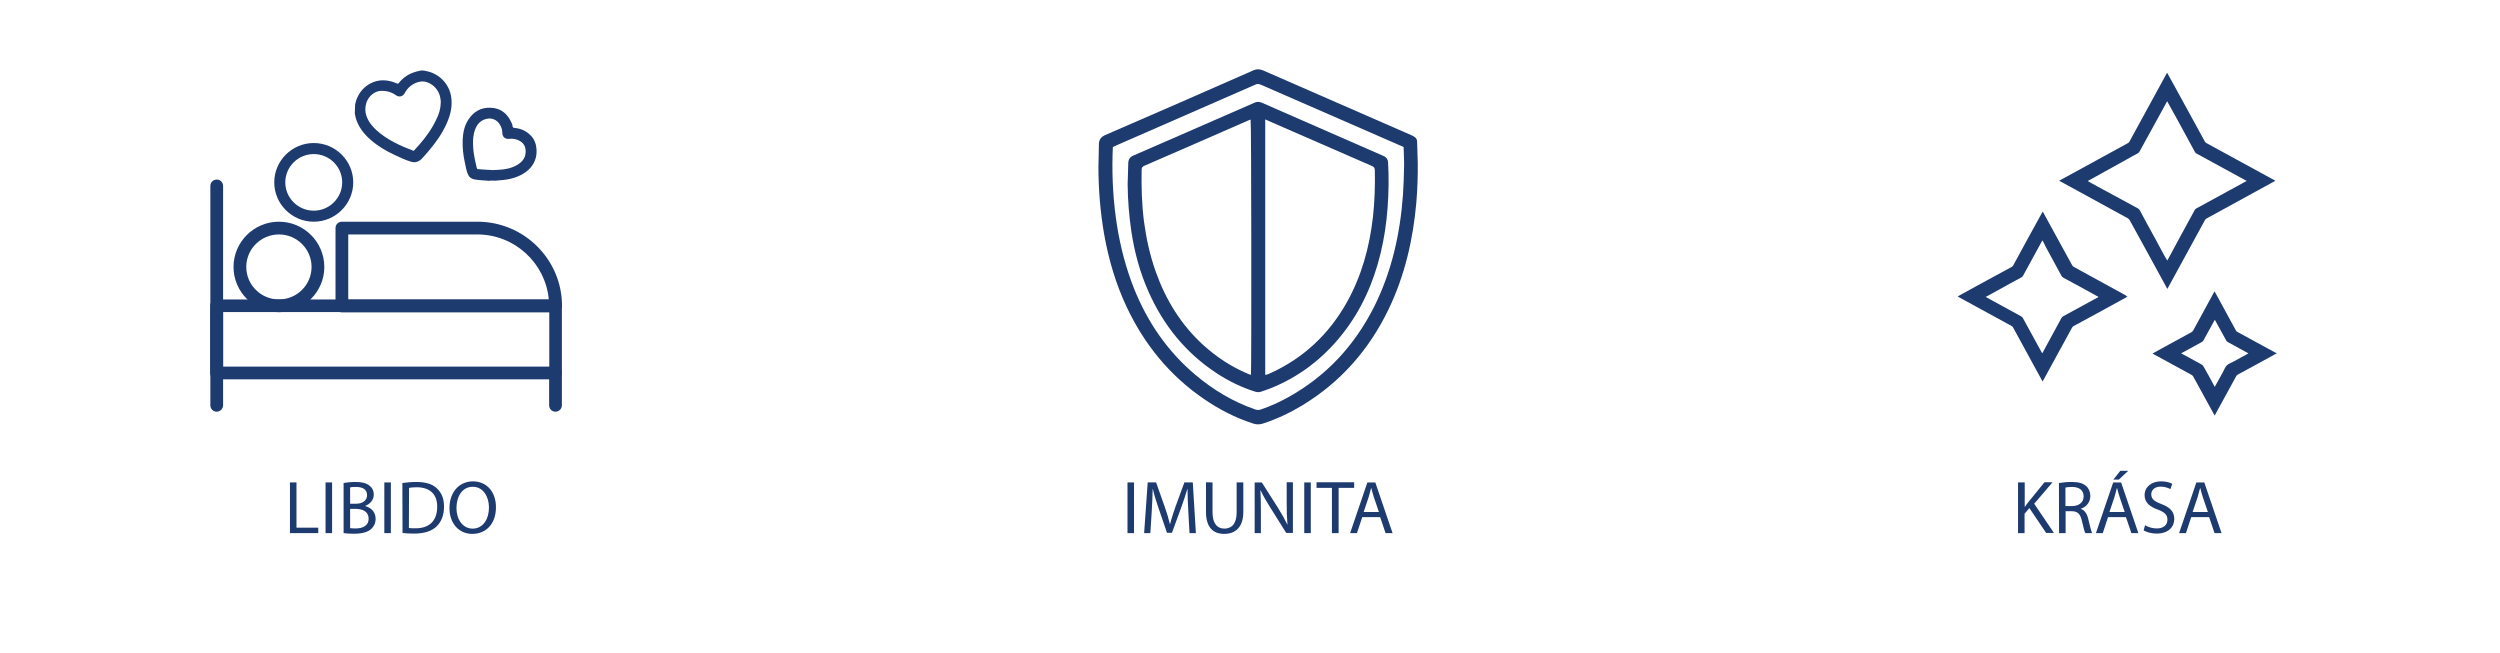 <?xml version="1.0" encoding="utf-8"?>
<!-- Generator: Adobe Illustrator 28.2.0, SVG Export Plug-In . SVG Version: 6.00 Build 0)  -->
<svg version="1.1" id="Vrstva_1" xmlns="http://www.w3.org/2000/svg" xmlns:xlink="http://www.w3.org/1999/xlink" x="0px" y="0px"
	 viewBox="0 0 1608 420" style="enable-background:new 0 0 1608 420;" xml:space="preserve">
<style type="text/css">
	.st0{fill:#1E3B70;}
</style>
<g>
	<path class="st0" d="M186.5,310.3h4.2v29.1h14v3.5h-18.2V310.3z"/>
	<path class="st0" d="M213.6,310.3v32.6h-4.2v-32.6H213.6z"/>
	<path class="st0" d="M221,310.7c1.8-0.4,4.8-0.7,7.7-0.7c4.2,0,6.9,0.7,9,2.4c1.7,1.3,2.7,3.2,2.7,5.8c0,3.1-2.1,5.9-5.5,7.2v0.1
		c3.1,0.8,6.7,3.3,6.7,8.2c0,2.8-1.1,4.9-2.8,6.5c-2.3,2.1-6,3.1-11.3,3.1c-2.9,0-5.1-0.2-6.5-0.4V310.7z M225.2,324h3.8
		c4.4,0,7.1-2.3,7.1-5.5c0-3.8-2.9-5.3-7.2-5.3c-1.9,0-3.1,0.1-3.7,0.3C225.2,313.5,225.2,324,225.2,324z M225.2,339.7
		c0.8,0.1,2,0.2,3.5,0.2c4.4,0,8.4-1.6,8.4-6.3c0-4.5-3.8-6.3-8.4-6.3h-3.5V339.7z"/>
	<path class="st0" d="M251.4,310.3v32.6h-4.2v-32.6H251.4z"/>
	<path class="st0" d="M258.8,310.7c2.6-0.4,5.6-0.7,9-0.7c6.1,0,10.4,1.4,13.2,4.1c2.9,2.7,4.6,6.4,4.6,11.7c0,5.3-1.6,9.7-4.7,12.7
		c-3.1,3.1-8.1,4.7-14.4,4.7c-3,0-5.5-0.1-7.6-0.4L258.8,310.7L258.8,310.7z M263,339.6c1.1,0.2,2.6,0.2,4.3,0.2
		c9,0,13.9-5,13.9-13.8c0.1-7.7-4.3-12.6-13.2-12.6c-2.2,0-3.8,0.2-4.9,0.4L263,339.6L263,339.6z"/>
	<path class="st0" d="M319,326.2c0,11.2-6.8,17.2-15.2,17.2c-8.6,0-14.7-6.7-14.7-16.6c0-10.4,6.4-17.2,15.2-17.2
		C313.2,309.7,319,316.5,319,326.2z M293.6,326.8c0,7,3.8,13.2,10.4,13.2c6.7,0,10.5-6.1,10.5-13.6c0-6.5-3.4-13.3-10.4-13.3
		C297.1,313.1,293.6,319.6,293.6,326.8z"/>
</g>
<g>
	<path class="st0" d="M729.4,310.3v32.6h-4.2v-32.6H729.4z"/>
	<path class="st0" d="M764.3,328.6c-0.2-4.6-0.5-10-0.5-14.1h-0.1c-1.1,3.8-2.5,7.9-4.1,12.4l-5.8,15.8h-3.2l-5.3-15.5
		c-1.6-4.6-2.9-8.8-3.8-12.7h-0.1c-0.1,4.1-0.3,9.5-0.6,14.4l-0.9,14h-4l2.3-32.6h5.4l5.6,15.8c1.4,4,2.5,7.6,3.3,11h0.1
		c0.8-3.3,2-6.9,3.4-11l5.8-15.8h5.4l2,32.6h-4.1L764.3,328.6z"/>
	<path class="st0" d="M779.9,310.3v19.3c0,7.3,3.2,10.4,7.6,10.4c4.8,0,7.9-3.2,7.9-10.4v-19.3h4.3v19c0,10-5.3,14.1-12.3,14.1
		c-6.7,0-11.7-3.8-11.7-14v-19.2L779.9,310.3L779.9,310.3z"/>
	<path class="st0" d="M807,342.9v-32.6h4.6l10.5,16.5c2.4,3.8,4.3,7.3,5.9,10.6l0.1-0.1c-0.4-4.4-0.5-8.3-0.5-13.4v-13.7h4v32.6
		h-4.3l-10.4-16.6c-2.3-3.6-4.5-7.4-6.1-10.9l-0.1,0.1c0.2,4.1,0.3,8,0.3,13.5v14L807,342.9L807,342.9z"/>
	<path class="st0" d="M843.1,310.3v32.6h-4.2v-32.6H843.1z"/>
	<path class="st0" d="M856.7,313.8h-9.9v-3.6H871v3.6h-10v29.1h-4.3L856.7,313.8L856.7,313.8z"/>
	<path class="st0" d="M876.2,332.6l-3.4,10.3h-4.4l11.1-32.6h5.1l11.1,32.6h-4.5l-3.5-10.3H876.2z M886.9,329.3l-3.2-9.4
		c-0.7-2.1-1.2-4.1-1.7-6h-0.1c-0.5,1.9-1,3.9-1.6,5.9l-3.2,9.5H886.9z"/>
</g>
<g>
	<path class="st0" d="M1298.1,310.3h4.2V326h0.1c0.9-1.3,1.7-2.4,2.6-3.5l10-12.3h5.2l-11.8,13.8l12.7,18.8h-5l-10.8-16l-3.1,3.6
		v12.5h-4.2V310.3z"/>
	<path class="st0" d="M1324.3,310.7c2.1-0.4,5.2-0.7,8.1-0.7c4.5,0,7.4,0.8,9.5,2.7c1.6,1.4,2.6,3.7,2.6,6.2c0,4.3-2.7,7.2-6.1,8.3
		v0.1c2.5,0.9,4,3.2,4.8,6.6c1.1,4.6,1.8,7.7,2.5,9h-4.4c-0.5-0.9-1.3-3.7-2.2-7.8c-1-4.5-2.7-6.2-6.5-6.3h-4v14.1h-4.2
		L1324.3,310.7L1324.3,310.7L1324.3,310.7z M1328.5,325.5h4.3c4.5,0,7.4-2.5,7.4-6.2c0-4.2-3.1-6.1-7.5-6.1c-2,0-3.5,0.2-4.2,0.4
		V325.5z"/>
	<path class="st0" d="M1355.9,332.6l-3.4,10.3h-4.4l11.1-32.6h5.1l11.1,32.6h-4.5l-3.5-10.3H1355.9z M1366.6,329.3l-3.2-9.4
		c-0.7-2.1-1.2-4.1-1.7-6h-0.1c-0.5,1.9-1,3.9-1.6,5.9l-3.2,9.5H1366.6z M1368.9,302.8l-6.1,5.7h-3.5l4.5-5.7H1368.9z"/>
	<path class="st0" d="M1379.7,337.8c1.9,1.2,4.6,2.1,7.6,2.1c4.3,0,6.8-2.3,6.8-5.6c0-3.1-1.7-4.8-6.1-6.5c-5.3-1.9-8.6-4.6-8.6-9.3
		c0-5.1,4.2-8.9,10.6-8.9c3.3,0,5.8,0.8,7.2,1.6l-1.2,3.4c-1.1-0.6-3.3-1.6-6.2-1.6c-4.5,0-6.1,2.7-6.1,4.9c0,3.1,2,4.6,6.5,6.3
		c5.5,2.1,8.3,4.8,8.3,9.6c0,5-3.7,9.4-11.4,9.4c-3.1,0-6.6-0.9-8.3-2.1L1379.7,337.8z"/>
	<path class="st0" d="M1409.4,332.6l-3.4,10.3h-4.4l11.1-32.6h5.1l11.1,32.6h-4.5l-3.5-10.3H1409.4z M1420.1,329.3l-3.2-9.4
		c-0.7-2.1-1.2-4.1-1.7-6h-0.1c-0.5,1.9-1,3.9-1.6,5.9l-3.2,9.5H1420.1z"/>
</g>
<path class="st0" d="M706.5,106.8c0.1-4.6,0.3-9.2,0.3-13.8c0-3,1.2-4.8,4-6.1c31.9-13.8,63.7-27.7,95.5-41.7c2-0.9,3.8-0.8,5.9,0
	c31.9,14,63.8,27.9,95.7,41.8c0.9,0.4,1.8,0.9,2.5,1.5c0.8,0.7,1.1,1.8,1.1,2.9c0.1,4.4,0.3,8.8,0.4,13.3c0.1,8.5-0.2,17-0.9,25.5
	c-2.1,23.8-7.4,46.9-17.8,68.6c-12.5,26-30.8,46.9-55.5,61.9c-8.1,4.9-16.6,8.9-25.6,11.8c-2,0.6-3.8,0.6-5.8,0
	c-11.7-3.7-22.4-9.3-32.4-16.2c-21.9-15.1-38-35-49.3-59c-6.9-14.7-11.4-30-14.3-46C707.7,136.6,706.5,121.7,706.5,106.8z
	 M715.8,94.6c-0.1,1.8-0.2,3.5-0.2,5.1c-0.4,15.3,0.5,30.5,2.9,45.6c2.2,13.7,5.7,27.1,10.8,40c8.7,21.8,21.6,40.7,39.7,55.9
	c11.5,9.7,24.3,17.3,38.5,22.2c1.2,0.4,2.2,0.4,3.4,0c6.1-2.1,12-4.7,17.7-7.9c24.5-13.6,42.6-33.2,55.2-58.1
	c11.4-22.8,16.8-47.1,18.6-72.3c0.4-6,0.6-12,0.7-18c0.1-4.1-0.2-8.3-0.3-12.5c-0.6-0.3-1.1-0.6-1.7-0.8
	c-30.1-13.1-60.2-26.3-90.3-39.4c-1.2-0.5-2.2-0.5-3.3,0c-30,13.1-59.9,26.2-89.9,39.3C717,94,716.5,94.2,715.8,94.6z"/>
<path class="st0" d="M725.3,118.6c0.1-4.6,0.3-9.2,0.4-13.8c0.1-2.4,1.2-3.9,3.4-4.8c13.8-6,27.6-12,41.3-18
	c12.1-5.3,24.3-10.6,36.4-15.9c1.7-0.8,3.2-0.7,4.9,0c25.7,11.2,51.3,22.5,77,33.7c0.5,0.2,1.1,0.5,1.6,0.7c1.5,0.8,2.4,2.1,2.5,3.8
	c0.6,9.8,0.4,19.5-0.3,29.3c-0.7,9.9-2.2,19.7-4.5,29.3c-4.6,19-12.4,36.6-24.6,52c-12.5,15.8-28,27.7-46.8,35.1
	c-1.8,0.7-3.6,1.2-5.4,1.9c-1.3,0.5-2.5,0.4-3.9,0c-8.8-2.7-17-6.8-24.7-11.8c-20.1-13.2-34.5-31.1-44.1-53
	c-5.4-12.2-8.8-25-10.8-38.1C726.2,138.8,725.4,128.7,725.3,118.6z M804.4,76.9c-0.6,0.2-1.2,0.4-1.8,0.7
	c-22.2,9.7-44.3,19.4-66.5,29c-1.3,0.6-1.8,1.2-1.8,2.6c-0.2,11.1,0.1,22.2,1.5,33.2c1.5,11.2,3.9,22.1,7.7,32.7
	c6.4,17.9,16.2,33.8,30.3,46.7c8.6,7.8,18.1,14.1,28.8,18.6c0.6,0.3,1.3,0.5,2,0.7C805,238.5,804.9,78.5,804.4,76.9z M813.8,76.8
	c0,55,0,109.6,0,164.3c1.5-0.1,2.6-0.8,3.8-1.3c21.1-9.7,37.1-24.9,48.5-45c9.7-17.2,14.8-35.9,17-55.4c1.1-9.9,1.4-19.9,1.2-29.8
	c0-1.5-0.5-2.3-2-2.9c-22.1-9.6-44.2-19.3-66.3-28.9C815.3,77.4,814.7,77.2,813.8,76.8z"/>
<g>
	<g>
		<g>
			<path class="st0" d="M179.4,200.8c-16.1,0-29.2-13.1-29.2-29.1s13.1-29.1,29.2-29.1s29.2,13.1,29.2,29.1S195.5,200.8,179.4,200.8
				z M179.4,150.8c-11.6,0-21,9.4-21,20.9s9.4,20.9,21,20.9s21-9.4,21-20.9S191,150.8,179.4,150.8z"/>
		</g>
		<g>
			<path class="st0" d="M201.8,142.6c-14,0-25.4-11.4-25.4-25.3s11.4-25.3,25.4-25.3c14,0,25.4,11.4,25.4,25.3
				S215.8,142.6,201.8,142.6z M201.8,99.1c-10.1,0-18.3,8.2-18.3,18.2s8.2,18.2,18.3,18.2s18.3-8.2,18.3-18.2S211.9,99.1,201.8,99.1
				z"/>
		</g>
		<g>
			<path class="st0" d="M139.4,264.8c-2.3,0-4.1-1.8-4.1-4.1V119.6c0-2.3,1.8-4.1,4.1-4.1c2.3,0,4.1,1.8,4.1,4.1v141.1
				C143.5,262.9,141.6,264.8,139.4,264.8z"/>
		</g>
		<g>
			<path class="st0" d="M357.3,244h-218c-2.3,0-4.1-1.8-4.1-4.1v-43.2c0-2.3,1.8-4.1,4.1-4.1h218c2.3,0,4.1,1.8,4.1,4.1v43.2
				C361.4,242.2,359.6,244,357.3,244z M143.5,235.8h209.8v-35.1H143.5V235.8z"/>
		</g>
		<g>
			<path class="st0" d="M357.3,200.9H219.9c-2.3,0-4.1-1.8-4.1-4.1v-50.1c0-2.3,1.8-4.1,4.1-4.1h87.2c30,0,54.4,24.3,54.4,54.2
				C361.4,199,359.6,200.9,357.3,200.9z M224,192.7H353c-2.1-23.4-21.9-41.9-46-41.9H224V192.7z"/>
		</g>
		<g>
			<path class="st0" d="M357.3,264.8c-2.3,0-4.1-1.8-4.1-4.1v-20.8c0-2.3,1.8-4.1,4.1-4.1s4.1,1.8,4.1,4.1v20.8
				C361.4,262.9,359.6,264.8,357.3,264.8z"/>
		</g>
	</g>
	<g>
		<path class="st0" d="M272.7,45.4c0.1,0,0.3,0,0.4,0.1c0.7,0.1,1.3,0.3,1.9,0.4c7.9,1.8,14,8.4,15.2,16.4
			c0.9,5.9-0.4,11.5-2.8,16.9c-2.9,6.6-7,12.4-11.6,17.8c-1.6,1.8-3.1,3.7-4.8,5.4c-2,1.8-4.2,2.4-6.7,1.6
			c-3.7-1.1-7.1-2.8-10.6-4.4c-5.4-2.5-10.6-5.6-15.1-9.5c-4.2-3.6-7.7-7.9-9.5-13.3c-0.4-1.1-0.6-2.3-0.8-3.4
			c0-0.1-0.1-0.2-0.1-0.4c0-1.4,0.1-4,0.2-5.5c0-0.2,0-0.4,0.1-0.6c0-0.1,0-0.1,0.1-0.5c1.2-5.3,4.6-10,9.4-12.6
			c5.9-3.2,11.8-2.5,17.4-0.1c0.5,0.2,0.8,0.2,1.1-0.3c3-3.8,6.8-6.2,11.5-7.4c0.8-0.2,1.7-0.4,2.5-0.6c0.2,0,0.4-0.1,0.6-0.1
			C271.6,45.4,272.1,45.4,272.7,45.4z M283.5,66.1c0.1-0.9-0.1-1.7-0.2-2.6c-0.6-5-4.3-9.4-9.2-10.8c-1.6-0.4-3.2-0.4-4.8,0
			c-4,1.1-7,3.5-9,7.2c-1.2,2.3-3.7,2.8-5.7,1.3c-1.8-1.3-3.8-2.1-5.9-2.5c-2.6-0.4-5.1-0.5-7.5,0.8c-6.1,3.3-7.1,10.3-5.6,14.8
			c1.3,3.9,3.7,6.9,6.7,9.6c6.8,6.1,15,9.8,23.4,13c0.4,0.2,0.6,0,0.8-0.3c1-1.1,1.9-2.2,2.9-3.2c4.5-5.1,8.4-10.5,11.3-16.7
			C282.3,73.5,283.4,70,283.5,66.1z"/>
		<path class="st0" d="M314.2,116.3c-0.2,0-0.6-0.1-0.8-0.1c-2.7-0.2-5.5-0.3-8.2-0.8c-2.3-0.4-3.7-1.7-4.5-3.9
			c-0.8-2.2-1.2-4.6-1.7-6.9c-1.1-4.9-1.6-9.8-1.4-14.8c0.2-4.5,1.1-8.9,3.6-12.8c3.4-5.2,8.2-8,14.4-7.7c6.1,0.2,10.4,3.4,13,8.8
			c0.5,1,1,2,1.1,3.1c0.1,0.9,0.5,1,1.4,1.1c4.2,0.4,7.7,2.1,10.5,5.1c2.3,2.4,3.3,5.5,3.5,8.8c0,0.3,0,0.5,0,0.8c0,0.3,0,0.6,0,0.9
			c-0.1,0.2,0,0.3,0,0.5c-0.1,0.9-0.2,1.9-0.4,2.8c-1.3,5.2-4.7,8.7-9.3,11.2c-4.9,2.6-10.2,3.4-15.6,3.7c-0.3,0-0.5,0-0.8,0.1
			c-0.4,0-0.7,0-1,0c-0.9,0-2.1-0.1-2.9,0C314.8,116.3,314.5,116.3,314.2,116.3z M317,109.4c1.4-0.1,3.3-0.1,5.3-0.3
			c3.4-0.3,6.8-1,9.8-2.7c3.4-1.9,5.9-4.4,6-8.6c0.1-3-0.9-5.5-3.7-7.1c-2.1-1.2-4.3-1.7-6.7-1.4c-2.7,0.4-4.6-1.2-4.6-3.9
			c0-2.1-0.7-3.9-1.8-5.6c-1.7-2.7-4.9-4.1-8.1-3.4c-3,0.6-5.2,2.3-6.7,4.9c-1.5,2.7-2,5.6-2.2,8.6c-0.3,6.2,0.9,12.2,2.4,18.2
			c0.1,0.5,0.4,0.7,0.9,0.7C310.7,109,313.6,109.3,317,109.4z"/>
	</g>
</g>
<g>
	<path class="st0" d="M1324.5,116.2c3-1.6,6-3.3,9-4.9c11.7-6.4,23.4-12.8,35.1-19.2c0.5-0.3,0.9-0.6,1.1-1.1
		c7.9-14.4,15.8-28.9,23.7-43.4c0.1-0.3,0.3-0.5,0.5-0.8c1.6,2.9,3.1,5.7,4.7,8.5c6.5,11.9,13.1,23.9,19.6,35.8
		c0.3,0.5,0.6,0.7,1.1,1c14.4,7.9,28.9,15.8,43.4,23.7c0.3,0.1,0.5,0.3,0.8,0.5c-0.8,0.4-1.5,0.8-2.2,1.2c-14,7.7-28,15.3-42,23
		c-0.5,0.3-0.8,0.6-1.1,1.1c-7.9,14.5-15.8,29-23.7,43.4c-0.1,0.2-0.3,0.5-0.5,0.8c-0.5-0.8-0.9-1.6-1.3-2.4
		c-7.6-13.9-15.2-27.9-22.9-41.8c-0.3-0.5-0.7-0.9-1.2-1.2c-14.4-7.9-28.9-15.8-43.3-23.7C1325,116.5,1324.7,116.5,1324.5,116.2z
		 M1393.9,65.1c-0.1,0.2-0.2,0.4-0.3,0.6c-5.8,10.6-11.6,21.1-17.4,31.7c-0.3,0.5-0.6,0.9-1.1,1.2c-2.4,1.3-4.8,2.5-7.1,3.9
		c-4.7,2.6-9.4,5.2-14.1,7.8c-3.7,2-7.3,4-11,6.1c0.2,0.1,0.4,0.3,0.5,0.4c4,2.2,7.9,4.4,11.9,6.5c6.6,3.6,13.3,7.2,19.9,10.8
		c0.5,0.3,0.8,0.6,1.1,1.1c1.5,2.8,3,5.6,4.5,8.4c3.8,6.9,7.6,13.8,11.3,20.8c0.6,1,1.2,2.1,1.9,3.2c2.8-5.2,5.5-10.2,8.2-15.2
		c3.1-5.6,6.1-11.1,9.1-16.7c0.3-0.7,0.7-1.3,1.5-1.7c9.8-5.3,19.6-10.7,29.3-16c1-0.5,1.9-1.1,3-1.6c-0.4-0.2-0.7-0.4-1.1-0.6
		c-10.4-5.7-20.9-11.4-31.3-17.1c-0.4-0.2-0.7-0.5-0.9-0.9c-3.7-6.9-7.5-13.7-11.2-20.6C1398.3,73.1,1396.1,69.1,1393.9,65.1z"/>
	<path class="st0" d="M1368.4,190.8c-2,1.1-3.8,2.1-5.6,3.1c-9.7,5.3-19.3,10.6-29,15.8c-0.6,0.3-0.9,0.8-1.2,1.3
		c-6.1,11.2-12.2,22.3-18.3,33.5c-0.1,0.3-0.3,0.5-0.5,0.9c-1.2-2.1-2.3-4.2-3.4-6.2c-5.2-9.5-10.4-19.1-15.6-28.6
		c-0.2-0.4-0.5-0.7-0.9-0.9c-11.2-6.1-22.3-12.2-33.5-18.3c-0.4-0.2-0.7-0.4-1.2-0.7c0.9-0.5,1.6-0.9,2.4-1.4
		c10.8-5.9,21.5-11.8,32.3-17.6c0.5-0.3,0.8-0.6,1-1c6.1-11.3,12.3-22.5,18.5-33.8c0.1-0.2,0.3-0.5,0.4-0.7c0.4,0.2,0.4,0.5,0.6,0.8
		c6.1,11.2,12.3,22.4,18.4,33.6c0.3,0.5,0.6,0.8,1.1,1.1c11.1,6.1,22.3,12.2,33.4,18.3C1367.5,190.4,1367.9,190.6,1368.4,190.8z
		 M1313.7,154.6c-0.3,0.5-0.5,0.8-0.7,1.2c-3.9,7.2-7.9,14.4-11.8,21.6c-0.3,0.5-0.6,0.8-1.2,1.1c-4.9,2.6-9.7,5.3-14.6,8
		c-2.7,1.5-5.4,2.9-8.2,4.5c0.4,0.2,0.8,0.4,1.1,0.6c7.2,3.9,14.4,7.9,21.6,11.8c0.6,0.3,1,0.7,1.3,1.3c3.5,6.4,7,12.8,10.5,19.2
		c0.6,1.1,1.2,2.2,1.8,3.3c0.3-0.2,0.4-0.5,0.5-0.7c4-7.3,8-14.6,11.9-21.9c0.3-0.5,0.7-0.9,1.2-1.2c7.3-4,14.5-7.9,21.8-11.9
		c0.3-0.1,0.7-0.2,0.7-0.5c0-0.4-0.4-0.4-0.7-0.5c-7.2-4-14.5-8-21.8-11.9c-0.5-0.3-0.8-0.6-1.1-1.1c-3.5-6.4-7-12.8-10.5-19.3
		C1315,156.9,1314.4,155.8,1313.7,154.6z"/>
	<path class="st0" d="M1464.5,227.2c-4.1,2.2-8.1,4.4-12.2,6.7c-4.3,2.4-8.6,4.7-12.9,7c-0.6,0.3-0.9,0.7-1.2,1.3
		c-4.4,8.1-8.8,16.2-13.3,24.3c-0.1,0.2-0.2,0.5-0.5,0.7c-2.9-5.2-5.7-10.5-8.6-15.7c-1.7-3.1-3.4-6.2-5.1-9.3
		c-0.3-0.5-0.6-0.8-1.1-1.1c-8.1-4.4-16.3-8.9-24.4-13.3c-0.2-0.1-0.4-0.2-0.7-0.4c1.8-1,3.6-2,5.4-3c6.5-3.6,13.1-7.2,19.6-10.7
		c0.5-0.3,0.9-0.7,1.2-1.2c4.5-8.2,8.9-16.4,13.4-24.6c0.1-0.1,0.1-0.2,0.3-0.5c0.7,1.3,1.4,2.6,2.1,3.8c3.9,7.1,7.8,14.2,11.6,21.3
		c0.2,0.4,0.5,0.7,1,1c8.1,4.4,16.3,8.9,24.4,13.3C1463.9,226.9,1464.2,227,1464.5,227.2z M1424.5,248.8c0.2-0.4,0.4-0.6,0.5-0.8
		c1.6-2.9,3.2-5.8,4.8-8.7c0.8-1.5,1.4-3.2,2.5-4.3c1.2-1.1,2.9-1.7,4.4-2.5c3.1-1.7,6.3-3.4,9.5-5.2c-0.4-0.2-0.6-0.4-0.9-0.5
		c-4.1-2.3-8.3-4.5-12.4-6.8c-0.4-0.2-0.7-0.5-1-1c-2.2-4.1-4.5-8.2-6.7-12.2c-0.2-0.3-0.3-0.8-0.7-1c-2.4,4.3-4.7,8.6-7.1,12.9
		c-0.3,0.7-0.8,1.1-1.4,1.4c-4.1,2.2-8.1,4.4-12.2,6.7c-0.3,0.1-0.6,0.2-0.8,0.5c4.4,2.4,8.7,4.8,13,7.1c0.6,0.3,1,0.8,1.3,1.3
		C1419.8,240,1422.1,244.3,1424.5,248.8z"/>
</g>
</svg>
